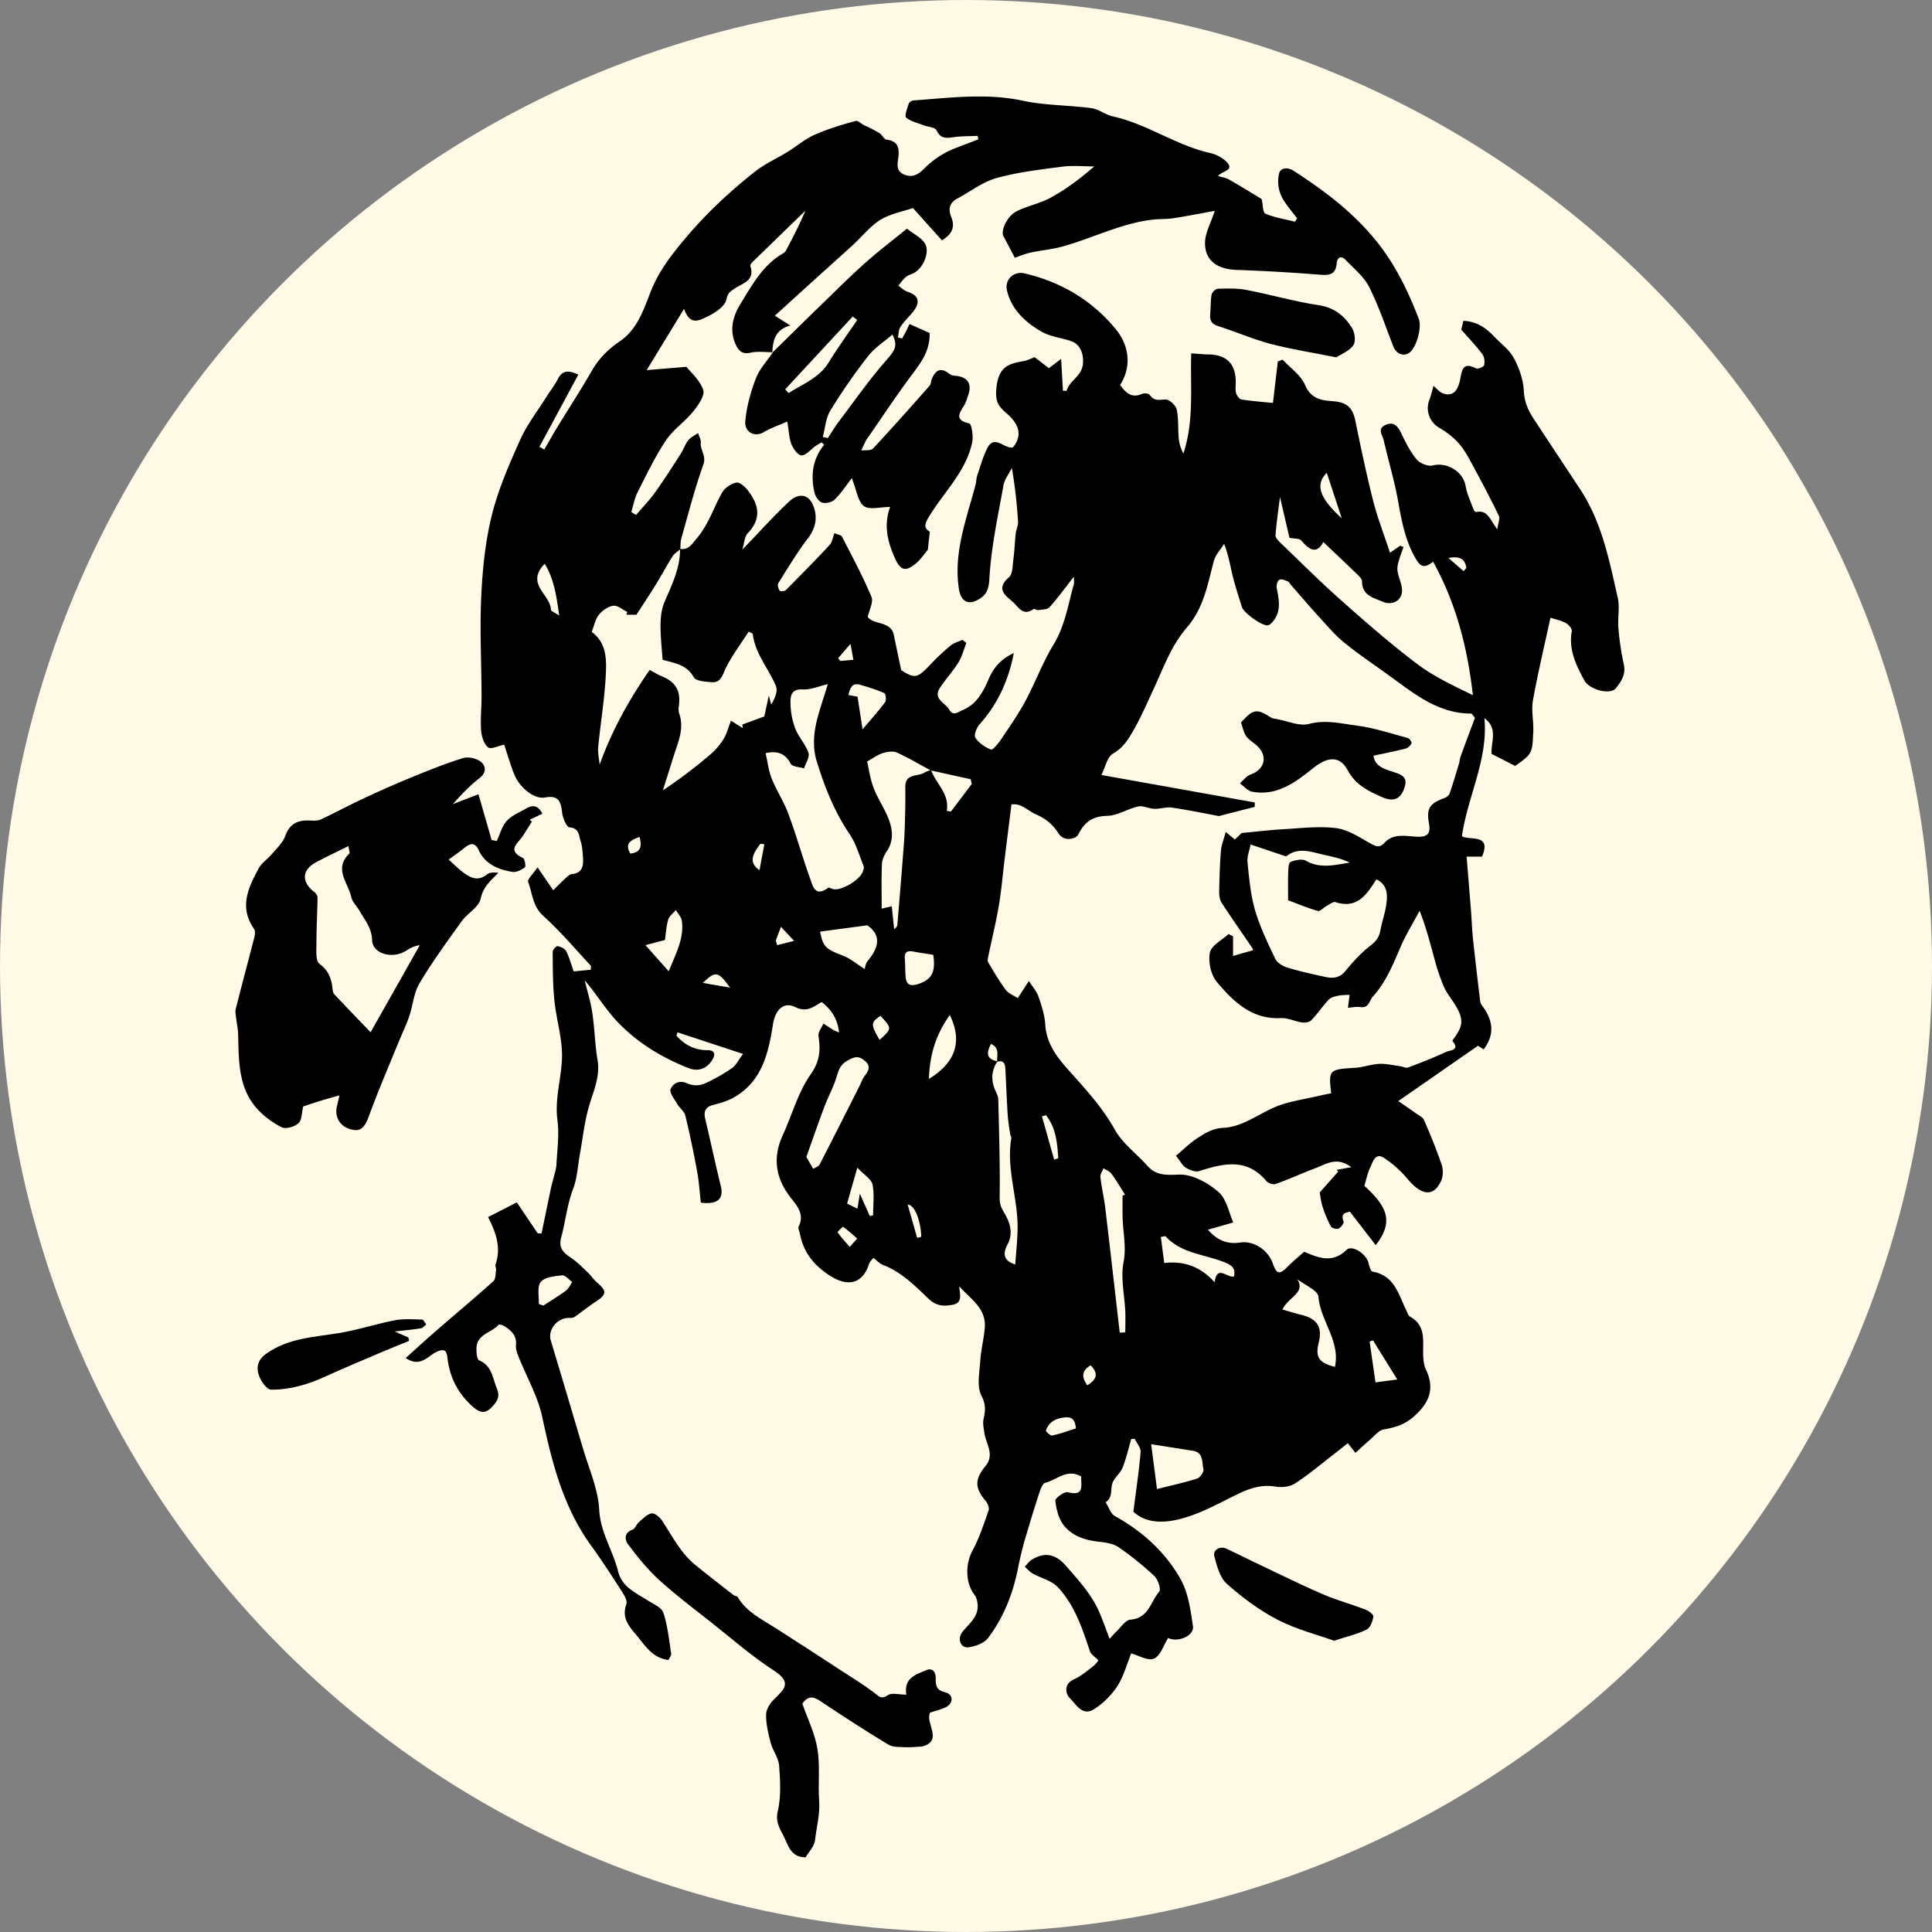 <svg xmlns="http://www.w3.org/2000/svg" viewBox="0 0 1920 1920"><rect x="0" y="0" width="1920" height="1920" fill="#808080" stroke="none"/><defs><style>.a{fill:#fffae6;}</style></defs><circle class="a" cx="960" cy="960" r="960"/><path d="M675.82,545.52c8.74,1.09,11.49-4.46,16.75-10.67,11.81-13.94,16.72-30.73,25.34-45.84,2.8-4.91,12.46-10.72,16.17-9.21,6.23,2.53,11.42,10,14.88,16.48,6.46,12.17,4,23.41-5.88,33.65-3.18,3.28-3.29,9.53-5.42,16.4,16.35-17,30.65-32.9,46.17-47.55,11-10.35,21.49-7.29,25.58,7.23,2.83,10,.61,19.66-6.41,28.84-10.85,14.19-20.08,29.65-29.58,44.82-1,1.65.1,5.34,1.37,7.37.51.83,4.93.61,6.12-.58,14.72-14.75,29.33-29.61,43.54-44.84,2.49-2.66,3-7.15,4.8-11.67,2.85,1.2,6.55,1.56,7.48,3.35,10.2,19.75,20.73,39.39,29.31,59.85,2.17,5.18-2.26,13.12-3.71,20.06,6.84,8.22,23.14,3.69,26.06,18.24,2.12,10.56,4.39,21.08,7.21,34.56,13.49,8.54,16,8.14,28.76-5.33a229,229,0,0,1,20.09-18.95c3.32-2.75,7.92-4,11.95-5.85l4,3c-2.58,6.53-4.31,13.59-7.94,19.46-5.42,8.77-12.58,16.46-18.28,25.08-7.45,11.24,5.22,14.86,9.11,21.74s8.44,2.57,13.29.56c14.32-5.93,20.66-18.63,26.17-31.37,5.06-11.69,12.7-19.75,24.76-25.34-5.23,27.25-16,50.64-34,70.79-3,3.32-5.86,10.81-4.19,13.35,3.45,5.21,9.58,9.48,15.51,11.74,1.83.69,7.23-6,9.94-10,8.46-12.6,17.2-25.11,24.38-38.44,9.8-18.21,16.93-38,27.68-55.54,11.48-18.76,14.54-39.68,20.26-60,.68-2.43.09-5.21.09-7.78-8.16,10.42-15.65,20.82-24.16,30.3-2.2,2.46-7.55,2.27-11.52,2.9-1.37.21-3.53-1.63-4.3-1.09-11.08,7.8-15.07-2.54-21.44-7.77-8.8-7.23-15.14-13.26-3-23.86,3.8-3.32,3.52-11.74,4.34-17.92,1.14-8.51,1.4-17.12,2.34-25.65.43-3.89,2.53-7.76,2.28-11.53a485.45,485.45,0,0,0-6.13-53.4c-2.88,5.75-7.3,11.23-8.38,17.3-5.51,30.89-12.31,61.81-14,93-.67,12.25-4,17.05-12.95,21.44-9.29,4.55-15.57-.69-17.21-11-5.82-36.79,7.6-70.25,16.54-104.53.71-2.71.55-5.68,1.43-8.31,3.06-9.09,5.65-18.45,9.81-27,7.35-15.17,17.18.45,25.76-1.35,10.54-12.75,5-24.33-6.47-34.08-8.4-7.16-11.32-12.17-9.8-25.85,2.23-20.13,11.82-23.33,26.76-25.83,3.9-.66,7.58-2.64,11.14-3.93l14.15,10.94,12.18-9.29c.67,11.82,1.22,21.7,1.78,31.57l3.57.36c3-10.65,15.54-14.61,16.39-27.65.63-9.59-2.85-19.24-12.73-22.26s-20.65-4.35-29.25-9.45c-15.63-9.25-29.06-21.58-33.57-40.45-2.58-10.79,6.68-19.58,17.32-17.08,36.09,8.48,66.58,26.3,90.35,54.91,14.46,17.39,16.06,38.41,4.73,56,5.44,7.3,11,13.66,21.8,8.85,2.08-.92,6.63-.42,7.61,1,4.24,6.35,9.24,4.95,15.58,4.57,3.68-.22,10.17,5.58,11.16,9.7,2.11,8.79,1.26,18.25,2,27.41a39.41,39.41,0,0,0,4.77,16.58c10.87-33,6.69-66.82,7.78-99.54,6.52.44,11.82,1,17.12,1.1,18,.21,27.14,9.36,27.11,27.46,0,3.63-.6,7.44.32,10.82.69,2.52,3.13,6.09,5.24,6.43,10.12,1.66,20.39,2.38,31.41,3.51,1.49-12.61,3.17-26.94,4.86-41.27l4.74-1.77c7.61,8.21,18,15.22,22.17,24.91,5.81,13.55,15.39,15.56,27.26,16.34,14.57.95,20.16,6.41,22.86,19.55,5.46,26.54,11,53.11,17.66,79.35,4.41,17.32,11,34.08,16.76,51.73l10.11-6.94,3.37,1.25c-1.5,4.26-3.25,8.47-4.43,12.82-1,3.52-2.12,7.36-1.59,10.82,1,6.59,4.42,13,4.52,19.49.14,10-9.69,15.24-18.8,11.39-9.73-4.12-21-6.32-21-20.62,0-2.25-2.73-4.79-4.68-6.68-11-10.67-22.19-21.18-33.74-32.15-6.62,12.35-13.86,8-21.87-1.5-1.9-2.25-7.07-1.74-11.81-2.72-3-13-6.22-26.84-9.39-40.55-1.59,12.81-3.44,25.39-4.44,38-.19,2.35,2.66,5.37,4.77,7.39,20.13,19.33,39.88,39.08,60.75,57.58,24.56,21.77,49.35,43.43,75.52,63.17,16.63,12.54,36,21.5,55.09,30.79-5.33-47.16-16.59-91.17-39.56-132.66-8.64,6.93-12.52,5.28-17.52-3.45-10.18-17.8-13.73-36.91-17.21-56.59-3.6-20.33-9.71-40.2-14.25-60.38-1.15-5.12-6.94-11.77,1.88-15.53,8.29-3.54,12.15,1.4,15.53,8.5,4.31,9,8.9,18.28,15.25,25.84,3.3,3.93,11.36,7.2,16.06,6,14.14-3.59,30.12,6,32.59,20.39,1.38,8.08,5.14,15.78,8,23.59.36,1,1.86,2.46,2.52,2.31,11.55-2.54,13.85,7.88,21,17.21.87-6.69,2.8-10.87,1.53-13.5-7.92-16.32-16.38-32.39-25-48.35-4.36-8-8.61-16.41-14.51-23.25-5.46-6.33-12.57-11.64-19.82-15.93a22.47,22.47,0,0,1-9.6-28c1.65-4.17,2.53-8.65,4-13.62,2.78,2.37,5.34,5.75,8.73,7.2,9,3.84,15.26-.75,17.69-13.27,1.78-9.17,2.38-18.13,15.69-11.29,1.86,1,7.75-1.4,8.17-3.1.82-3.38.29-8.24-1.74-10.95-6.16-8.2-13.29-15.66-21-24.51l2.16-8.69c13.09.59,22.43,7,30.64,15.71,6.6,7,15,13,19.37,21.16,5.3,9.86,9.46,21.44,10,32.46.5,10.75,4.06,19.2,9.46,27.48,15.5,23.8,31.33,47.39,46.9,71.15,21.34,32.58,28.58,70.16,37,107.18,2.17,9.64-.2,20.22.68,30.27a260.91,260.91,0,0,0,5.31,35.76c2.3,10.08-2.39,17.11-7.85,24s-26.12,1.6-31.23-7.7c-8.35-15.21-15.88-30.62-12.57-49.06.42-2.35-3.19-6.6-6-8.11-4.64-2.53-10.1-3.57-15.19-5.23-5.86,27.09-12.41,54.43-17.39,82-1.81,10,.74,20.7.3,31-.92,22.23-1.19,22.22-17.93,34.34l-23.47-12c-1-11.65,7-25.29-7.17-35.45,3.85,41-16.45,76.84-22.35,117.29,8,4.41,29.78-2.83,20,20.22h-15.32c1.51,18.64,3,36.6,4.41,54.58.68,8.72.89,17.49,1.82,26.18,2.23,21,4.73,41.94,7.23,62.9a9.52,9.52,0,0,0,1.89,4.39c10.43,13.78,13.32,27.93,1.61,43.49l-5.69-3.58-79.18,55c7.56,5.21,12.48,8.5,17.29,12,2.91,2.09,7,3.85,8.23,6.75,6.37,14.62,12.48,29.39,17.58,44.48,1.64,4.85,1.56,11.59-.57,16.16-7.42,16-19.16,14.68-33-1.65a111.1,111.1,0,0,0-23.57-21.18c-9-5.86-11.19,4-13.83,9.36-2.74,5.61-3.9,12-5.84,18.34,24.61,22.12,28.3,36.86,11.3,58.95l-25.78-33.46c-2.59,1.37-9.75.7-6.17,9.92.62,1.61-2.62,6-5,7.09-1.91.88-6.69-.46-7.64-2.2a115.67,115.67,0,0,1-8.25-19.65c-1.66-5.11-2.17-10.58-2.85-14.11l18.47-20.8-1.7-1.63,14.65-2.67c-14.41-10.81-24.66-3.2-34.94.7-13.49,5.11-26.65,11.11-40.22,16-2.5.89-7.46-.86-9.31-3-19.48-23.18-42.67-17.48-66.68-9.85-3.76,1.2-9.45-1-13.22-3.3-3.48-2.14-5.58-6.53-9.85-11.88,6.84-5.75,13.44-12.44,21.13-17.45s15.2-9.81,26-10.33c18.86-.92,34.34-13.49,51.43-20.7,13.46-5.68,28.54-7.54,42.92-11,4.23-1,8.53-1.8,12.75-2.68-2.77-23.36-2.22-23.67,23.63-25.27,8.09-.49,16-3.53,24.12-3.93,6.85-.33,13.81,1.41,20.71,2.33,2.67.36,5.73,2.11,7.89,1.3,12.84-4.81,25.64-9.83,38.07-15.6,3.51-1.63,14-1.44,6.13-10.62-.27-.32.84-2,1.52-2.94,9.19-12.29,9.58-19.07,1.5-32.48-3.73-6.18-8.53-11.85-11.44-18.37a191,191,0,0,1-9.11-26.51c-4.44-15.92-8.34-32-15.17-49.18-6.47,12.15-13.82,23.92-19.21,36.53-7.38,17.27-14.39,34.5-27.24,48.69-3.68,4.05-3.76,11.66-12.29,10.42-4-.59-8.3.41-12.46.69.55-4.33,1.11-8.66,1.65-12.89-3.3.23-7.36.1-11.24.89-3.3.68-7.28,1.58-9.41,3.84-6.14,6.51-11.18,14.07-17.37,20.51-1.91,2-6.31,2.68-9.33,2.25-7-1-14-4.7-20.85-4.34-29,1.52-47.29-16.4-63.61-35.77-6-7.06-8.83-20-7.09-29.18,1.36-7.12,12-12.46,18.59-18.59l4.48,2.27v19.49l19.5-5.58c0,.6.55-.84.06-1.55-10.28-15.24-20.88-30.28-30.91-45.69-1.94-3-2.51-7.3-2.44-11,.24-13.62.66-27.26,1.76-40.83.46-5.69,2.8-11.22,4.76-18.6l9,7.59c3-2.86,5.86-5.58,6.86-6.52,15.4-1.42,28.77-3.05,42.19-3.79,17.29-1,34.88-3.22,51.84-1,11.67,1.51,22.84,9,33.56,15,5.64,3.17,9.23,5,14.4-.55,9.25-9.95,21.74-6.24,33-5.95,10.28.27,12.82-3.74,11.13-13.12-2.7-15,.51-19.8,15.07-25.21,2.1-.78,4.7-2.59,5.37-4.51,3.45-9.85,6.37-19.88,9.39-29.88.69-2.29.75-4.78,1.57-7,4.87-13.35,9.88-26.64,14.27-38.42-2.63-3.14-3.13-4.26-3.63-4.26-33.5.05-57.48-20.29-82.5-38.4-14.62-10.58-29.66-20.62-43.65-32-9-7.31-16.64-16.35-24.53-25-9.68-10.58-19-21.5-28.42-32.29-1.07-1.21-1.81-3.1-3.12-3.61-2.74-1.08-6.39-2.74-8.48-1.73-1.81.88-3.16,5.33-2.71,7.84,2.11,11.56,4.95,23-3.47,33.38-1.39,1.71-3.32,3.85-5.24,4.12-5.87.81-24.11-12.37-25.93-18.33-3.16-10.33-6.58-20.61-9.16-31.1-2.41-9.82-3.87-19.88-8.42-31.5-3.5,5.63-8.61,10.84-10.24,17-6.06,22.9-10,46.37-26.16,65.33a130.56,130.56,0,0,0-16.3,24.22c-6.72,12.86-12.1,26.42-18.25,39.59-5.89,12.63-11.42,25.49-18.26,37.6-5.33,9.44-10.64,18.72-21.31,24.76-5.68,3.22-7.46,13.33-11.43,21.17l152.42,27.29-.09,4.41L1211.35,811c-11.83-2.19-29.11-5.79-46.54-8.4-5.72-.86-11.85,1.39-17.75,1.2-5.36-.18-11-3.42-15.94-2.34-10.45,2.29-20.41,9.05-30.69,9.32-14.77.38-22.62,6-29,18.83-1.86,3.71-13.78,7.67-19.6-1.52-5.6-8.88-12.67-14.58-22.77-19-6.1-2.7-11.67-8.36-19.13-9.69a27.7,27.7,0,0,0-4.74,0c-2.3,18.36-4.57,36.32-6.78,54.28-1.92,15.5-3.19,31.1-5.8,46.47-2.87,16.86-7,33.51-10.47,50.27-.39,1.91-1,4.42-.13,5.84,5.55,9.33,11,18.79,17.5,27.46,2.73,3.66,7.88,5.51,11.92,8.18l7.86-12.1c.63-1,1.27-1.91,3.24-4.86,3.68,5.83,7.76,10.33,9.56,15.61,3.08,9,6.12,18.45,6.7,27.85,1.15,18.66,11.64,32.23,23,44.94,16.76,18.72,33.6,36.87,46.08,59.26,7.64,13.69,21.55,23.8,32.28,35.85,9,10.12,18.91,9.27,31.89,8.86s28.32,8.1,38.77,17.16c8.22,7.11,10.56,21,14.83,30.39l-25.18,7.21c9.89,11.35,20,14.53,32.13,12.74,13.28-2,27.31,7.34,32,20.07,4.29,11.76,6.74,12.24,15.2,3.74,5.08-5.1,10.71-9.66,16.31-14.65,14.33,6.19,28.07,11.75,42-1.8,5.5-5.37,19.63,3.8,21.87,12.82.79,3.16,2.16,8.43,4,8.74,21.94,3.77,25.87,22.78,33.65,38.57,1.06,2.14,1.81,5.13,3.59,6.11,16.6,9.1,12.49,24.85,13.16,39.18.21,4.45.72,9.25,2.59,13.18,8.9,18.74,4.26,32.74-12,47.06-9.2,8.11-18.69,10.77-29.9,12.76-5.07.91-9.36,6.66-13.81,10.44-4.71,4-9.2,8.26-14.24,12.82l-7.53-9.63c-4,3.13-7.66,6.09-11.41,9-13.53,10.43-26.62,21.55-40.87,30.9-5.16,3.39-13.41,4.36-19.7,3.27-16.82-2.92-30.35,3.79-44.58,10.94-16.71,8.39-33.76,17.38-51.71,21.63-15.18,3.58-32.53,4-44.87-7.7,2.57-20.2,5.51-39.66,7.19-59.22.36-4.2-3.82-8.79-5.9-13.2l-3.4.2c-2.81,9.59-5,19.43-8.68,28.66-2.21,5.52-8.05,9.64-10,15.18-2.24,6.31.59,14.37-6.78,19,3,4.7,4.92,11.4,9.22,13.78,27.33,15.11,49.93,35.68,65.1,62.4,7.81,13.75,10.13,31.14,12.47,47.24,1.34,9.17-15,16.41-24.68,11.48-4.52,7.14-7.61,17.83-14.06,20.53-6.08,2.55-15.68-3.33-22.62-5.2-4.42,10.83-7.47,22.84-13.88,32.65a77.17,77.17,0,0,1-23.67,23.17c-11.09,6.75-17.68-5.61-23.67-11.57-4-4-6.13-13.85,4.49-18.56,7-3.12,13.13-8.47,19.33-13.24a24.19,24.19,0,0,0,4.74-5.52c-3.89-4-7.39-6-8.34-8.88-7.66-22.92-15.18-46.15-32.14-64-6.17-6.47-16.58-8.82-24.83-13.45-2.95-1.65-5.24-4.46-7.83-6.75,2.34-2.38,4.31-5.35,7.06-7,13.12-8.06,23.91-5.31,33.76,6,12.55,14.44,25.58,28.4,33.27,46.23,3.56,8.24,6.49,16.75,10.23,26.51,1.73-1.89,4-4.69,6.59-7.14,4.6-4.31,9.17-11.65,14.15-12,18-1.24,20-17.85,28.55-27.77,2-2.29-1.16-12.06-4.73-15.43a304.82,304.82,0,0,0-35.52-28.67c-5.11-3.54-12.37-4.74-18.82-5.42-14.1-1.48-27.38-5.51-36-16.75-5-6.49-7.24-15.83-8.16-24.17-.28-2.49,8.94-9.26,12.39-8.4,17.33,4.35,12.77-7.21,13.35-15.54-14.08-8.38-24.24,3.43-35.82,6.2-2.62.63-4.63,6.23-5.82,9.89q-7.56,23.18-14.35,46.58c-2.65,9.2-4.89,18.54-6.74,27.93-5,25.4-14.22,49.16-29.81,69.75-3.92,5.17-12.55,8.41-19.42,9.28-8.06,1-11.45-8.37-6.16-15.18,6.28-8.09,15.66-14.48,15.18-26.27-.14-3.61-1-7.88-3.09-10.61-9.26-12-9.21-30.73-2-44.09,6.8-12.58,11.29-26.46,16-40,.88-2.5-1-6.93-3-9.32-10.86-13-11-21.33,0-34.81,9.21-11.26.33-21.85-1.21-32.73-.65-4.55-1.78-9.42-.83-13.74,1.78-8.18,2.49-14.29-2.09-23.23-4.79-9.35-1.94-23-1.19-34.67.71-11.08,3.67-22,4.5-33.1,1.46-19.44-14.44-28.46-25.38-41,.47,7.68,3.78,16.56-6.61,18.4-8.2,1.45-15.74,1.79-24-6.1-13.45-12.87-27.1-26.65-45.38-33.6-3.15-1.2-5.64-4.12-9.31-6.9-1.35,1.78-3.59,3.6-4.32,5.9-6.29,19.76-20.77,23.2-38.41,12.06-16.45-10.39-26.82-23.48-30.4-42.3-.43-2.29-2-5.1-1.18-6.75,6.18-12.55-1.74-20.75-8.41-29.47-14.49-18.92-17.6-39.09-7.45-61.2,9.29-20.21,15.16-42.66,27.71-60.47,9.35-13.26,10-24.3,7.87-38.28-.59-3.79,3.13-8.25,4.88-12.41,3.38,2.19,6.73,4.4,10.15,6.53a56.56,56.56,0,0,0,5.42,2.34c-1.53-13.78-7.7-22.66-17.25-30.23-8.32,4.72-14.78,10.71-26.36,5-11.85-5.84-19.92,3.42-22.06,17.13-4.58,29.27-11.22,58.15-40.79,73.71-5.8,3-12.39,4.79-18.8,6.46-7.54,2-9.46,6.38-7.78,13.54,5.25,22.37,10.09,44.84,15.55,67.17,3.11,12.76-3.61,18.54-19.88,16.33-1.17-10.26-1.77-20.64-3.64-30.78-3.44-18.65-7.27-37.24-11.76-55.66-1.06-4.32-5.77-7.62-8.17-11.76-2.75-4.74-7.93-11.23-6.49-14.56,2.53-5.85,8.72-9.49,17.07-5.53a21.84,21.84,0,0,0,16.06.29,167,167,0,0,0,28-15.77c3.85-2.61,6.08-7.62,10.89-14l-65.14-21.47-1.11,3.32c8.23,9.15,18,14.46,31,14.43,7.7,0,8.06,4.76,4.1,10.53-5.77,8.39-14,10.8-22.8,7.35-27-10.56-51.6-25.55-71.46-46.7-11.49-12.23-20.3-27-31.93-40.5,2.59,10.78,5.93,21.44,7.56,32.37,2.31,15.41,2.53,31.16,5.14,46.51,2.91,17.1-4.34,31.58-8.74,47.12-4.33,15.31-6,31.38-8.84,47.11-2.1,11.52-2.44,23.06-6.83,34.53-5.8,15.21-7.4,32-11.71,47.81-2.64,9.72,1.5,14.7,9,19.62,6.23,4.1,11.57,9.61,17.06,14.76,3.46,3.25,6.12,7.39,9.71,10.46,9.74,8.34,9.45,11.9-1.23,18.83-7.4,4.81-14.21,10.52-21.53,15.44-1.65,1.11-4.35.74-6.58.89-11.28.75-19.79,12.27-16.77,22.28q16.08,53.43,31.87,106.94c6,20.31,15.15,40.55,16.25,61.17,1.22,22.92,13.7,40.8,18.85,61.6,3.8,15.3,17.34,21,29.08,28.52,5.74,3.66,14.06,7.07,15.83,12.39,4.32,13,5.65,27,7.77,40.6.3,1.92-1.69,4.2-2.64,6.38-16.11-1.93-23.26-14.43-32-24.82-7.33-8.76-14.75-16.93-9.88-30.62,1.53-4.31-3.93-11.74-7.3-17-9-14.09-18.21-28.06-28-41.61-27.6-38.21-38.64-82.29-48.31-127.47-4.44-20.72-15.65-40-23.58-60-1.41-3.55-2.87-7.59-2.51-11.22,1-9.73-4.84-14.77-11.82-19.19-1.55-1-4.89-1.87-5.51-1.16-7,8-21.51,9.23-21.92,23.11-.12,4.17.34,11.17,2.58,12.14,12.75,5.51,13.23,17.08,17.57,27.72,3.29,8.05.85,12-3,16.74-8.44,10.18-14.23,8.24-23.71-1-13.62-13.34-20.55-28.76-22.44-47.16a16.21,16.21,0,0,0-1.38-4.61c-.27-.65-1.15-1-1.76-1.55-13-1.75-19.88,19.94-38.17,7.61,10.41-9.34,19.9-18.11,29.66-26.57,19.11-16.58,38.53-32.82,57.38-49.7,2.34-2.1,2.17-7.22,2.74-11,.29-1.88-1.08-4.15-.5-5.83,5.64-16.41.63-31.19-7.43-46.93l28.53-14.67,20.74,30.75,3.84.2c3.14-15.13,6.25-30.26,9.43-45.38.65-3.07,1.61-6.08,2.33-9.14,1.1-4.66,2.81-9.31,3.06-14,.77-14.71,2.9-29.71,1-44.12-2.91-21.78,4.26-42.3,4.54-63.3.25-18.53-5.71-37.06-7.6-55.73-1.62-16-1.54-32.22-1.68-48.35,0-1.95,3.59-5.78,4.9-5.53,3.12.6,7.17,2.44,8.51,5,3.08,5.87,4.76,12.48,7.47,20.09l17-1.65c0-1.86.5-3.48-.07-4.09-15.53-16.64-30.25-34.19-47.1-49.37-10.66-9.6-10.79-22.34-15.09-33.76-1-2.71,5-8,9.33-14.58l15.59,22.8c4.08-4,7.92-8,12-11.71,1.93-1.76,4.2-4.14,6.49-4.36,10.75-1,11.61-8.34,11.09-16.45-.36-5.62-.69-11.46-2.46-16.71s-1.23-12.52-10.87-13.27c-3-.22-6.85-9.43-7.43-14.83-1.18-11-3.59-17.37-17-14.85-10.75,2-25.46-9.95-30.7-23.32-3.9-9.94-6.87-20.24-9.85-29.18-5.6,1.12-13.26,4.91-16,2.68-4.2-3.44-6.5-10.9-6.94-16.85-.83-11.25.49-22.65.45-34-.12-33.23-1.87-66.53-.3-99.67,1.28-26.94,4.06-54.29,10.55-80.37,6.39-25.71,17.25-50.52,28.16-74.82,6.8-15.16,17.3-28.67,26.22-42.87,3.65-5.82,8.07-11.23,11.13-17.34,4.57-9.1,11-8.93,20.42-4.51L536.09,444l4.77,2.74c4.1-7,8.08-14.15,12.32-21.11,11.65-19.08,23.84-37.84,35-57.23,7-12.22,16.34-21.43,27.86-29.27,17-11.54,23.45-30.85,30.27-48.45,8.37-21.59,21.78-38.55,36.4-55.74,20.32-23.89,43.05-45,67.46-64.3,9.92-7.85,21.84-13.12,32.69-19.83,8.89-5.48,17-12.58,26.41-16.75,13.21-5.85,27.2-10.14,41.18-13.87,2.61-.69,6.76,4.36,10.93,5.36,4.32,2.29,8.82,4.3,12.9,7,2.52,1.65,4.21,5.89,6.62,6.19,12.51,1.58,13,9.31,11.68,19.26-.84,6.07-1.93,12.59,6.69,15.74,8.85,3.24,14.36-1.4,19.57-6.55a88.61,88.61,0,0,1,31.6-20.36c7.29-2.73,14.54-5.54,21.81-8.31-.21-1.16-.43-2.33-.65-3.49-8,.38-16.18.14-24.1,1.33-7.39,1.1-12.91,1.55-16.82-6.92-1.35-2.94-8.29-3.24-12.61-4.9-6-2.33-12.93-3.76-17.59-7.75-1.81-1.56,1.15-9.15,2.6-13.78.46-1.45,3-3.07,4.71-3.19,36.25-2.62,72.27-7.51,108.8.28,22.21,4.75,45.47,4.36,68.11,7.39,7.3,1,13.89,6.59,21.22,8.19,33.9,7.42,62.53,28.66,96.34,36.3a35,35,0,0,1,15.64,7.85c10.33,9.6-3,9.6-7.45,15.09,3.94,1.21,7.72,1.68,10.78,3.42,10.81,6.13,21.37,12.68,32,19.09a1.71,1.71,0,0,1,.74.9c1.13,4.84.87,12.84,3.56,14,9.25,3.95,19.53,5.52,29.42,8l2.08-3.32c-5.48-7.59-12.27-14.6-16-23a35.49,35.49,0,0,1-1.87-21.76c1.33-5.13,7.94-6.65,14.19-2.63,29.78,19.18,57.65,40,80.67,67.79,19.93,24,32.94,50.93,43.93,79.42,3.24,8.38-2.1,28.19-9.17,33.57-5.73,4.36-13.22,1.35-16.16-6.19-7.73-19.81-14.43-40.16-24-59.07-5.15-10.23-15.06-18.15-23.22-26.74-4.58-4.83-8.45-2.64-9,3.21-1.06,12.16-8.16,12.07-17.85,11.29-27.33-2.18-54.72-3.69-82.12-4.7-19.37-.71-31.56-10-30.86-27.89.37-9.32,5.62-18.44,9.69-30.77-14.51,2.62-27.87,5.31-41.32,7.35-7,1.06-14.18.6-21.21,1.47-31.17,3.85-59.14,18.45-89,26.68-10.3,2.84-21.12,3.7-31.58,6-6,1.33-11.7,3.8-15.65,5.12-4.67-8.87-7.79-15.14-11.22-21.24-3.14-5.61,3.76-20.54,13.33-25.12,11.06-5.29,23.53-7.81,34.19-13.71,14.85-8.22,28.59-18.46,42.67-30.7-10.55,0-21.24-1.12-31.6.23-22,2.88-44.19,5.4-65.42,11.29-13.76,3.82-25.91,13.39-38.84,20.27-7.73,4.11-9.54,10.21-6.43,18,3.5,8.8,2.88,16.42-9.08,23.67l-28.81-32.1c-9.89,3.4-22.26,5.58-32.25,11.66C864.86,224.66,857,234.82,848,243.1c-11.75,10.78-23.68,21.38-35.51,32.08-13.88,12.58-27.73,25.19-42.48,38.59l15.46,9.69c-15.51,4.09-17.27,15.28-18,27l.41-.41c-7.32,0-14.91-1.11-21.9.43-7.59,1.68-11.31-.95-14.34-7.06-7.31-14.74-3.38-29.1,4.28-41.49,11.38-18.43,21.87-38.12,41.65-49.74a9.27,9.27,0,0,0,3.53-3.23c6.75-12.72,13.34-25.51,19.27-39.55q-25.83,25-51.61,50.06c-1.37,1.34-3.47,3.64-3.09,4.79C750.56,279,738,281.39,730,286.84c-4,2.78-6.75,4.07-8.08,10.69-1.38,6.82-11.23,13.47-18.85,17-7,3.27-17.29,10.22-23.23-7.69l-37.21,61,39.57-3.31c4.32,5.57,13.48,13.33,16.66,23.05,1.81,5.55-5,15.24-10,21.38-8.31,10.24-19.94,18-27.16,28.84-10.78,16.18-19.25,34-28.07,51.38-3.07,6.06-4.23,13.09-6.26,19.68l4.75,2.9c6.38-7.49,13.29-14.59,19-22.56,8.9-12.4,17.08-25.33,25.35-38.18,2.78-4.33,4.36-9.51,7.51-13.49,2.41-3,6.43-4.82,9.74-7.16,1,3.16,3,6.43,2.71,9.45-.79,7.48,5.76,13,2.55,21.91-8.62,24-14.9,48.79-21.89,73.34-1,3.4-.69,7.16-1,10.77-2.58,2.27-5.85,4.11-7.62,6.9-5.75,9-10.78,18.57-16.42,27.71-6.26,10.16-12.88,20.1-19.56,30.47H622.42c.32-.92.65-1.84,1-2.76-4.66-2.25-9.6-6.71-13.91-6.17-5.14.65-10.86,4.67-14.28,8.89-3.57,4.4-4.71,10.78-7.22,17.08,15.93,11.6,14.83,29.86,13.76,47.17-1.39,22.43-5.09,44.71-7.26,67.11-.56,5.78.87,11.74,1.38,17.62,12.46-34.51,29.7-65.19,49.76-94.09,4.62,2.45,8,4.61,11.62,6.1,14.36,5.86,19.45,14.59,17.35,30a15.49,15.49,0,0,0,.3,7c5.4,15.13-1.08,28.65-5.42,42.47q-5.34,17.07-10.75,34.11a485.9,485.9,0,0,0,47.19-35.68,65.76,65.76,0,0,0,13.15-15.36c3.24-5.25,4.76-11.56,7.36-18.22l11.72,7.44c-.14-1.21-.29-2.42-.44-3.63l21.86-8c1-4.84,2.42-11.36,4.43-20.75l2.44,9c3.59-6.28,6.74-13.41,4.67-18.38-7.25-17.44-20.69-32.14-23.06-51.87,0-.46-1.27-.77-4-2.34-7.74,12.07-16.67,23.76-23,36.72-3.32,6.83-4.57,14.21-13.63,13.56-6.28-.45-15.83-1-18-4.91-7.12-12.68-19.15-14-31-17.36-.74-11.61-2.11-23.18-2-34.73.07-7.51.91-15.59,3.82-22.38C667.57,581.4,676,564.77,675.82,545.52Zm315.47,509.17c-5.76,8.7-6.63,17.87-2.79,27.55,1.32,3.3,3.48,6.65,3.56,10,.82,32.7,1.83,65.42,1.4,98.12-.09,6.62,1.78,10.25,4.83,15.45,5.46,9.31,8.87,19.82,3,30.9-4.54,8.56-4.69,16.07,7.66,19.87.83-12,2.08-23.4,2.32-34.78.66-30.31-11.42-59.77-6.27-90.44.24-1.44-1-3.07-1.18-4.65-.88-6.3-2-12.59-2.39-18.93-.94-14.82-1.51-29.66-2.25-44.5-.26-5.2-.92-10.07-8.25-8.15-.23-6.42,2.71-14-6.14-17.67C979.41,1047.89,981.42,1052.82,991.29,1054.69ZM925.23,765.11c4.8,13.77,18.59,23.52,15.65,40.74l4.17.63,20.65-27.33-1-4.76-39.79-8.77c-11.19-6-22.13-12.61-33.7-17.78-3.87-1.72-9.63-.74-14,.63-5,1.56-9.39,4.93-15.44,8.28,1.56,6.7,2.84,16.78,6.33,26,4.06,10.74,10.87,20.44,15,31.16,4,10.42,5.28,21.38-1.65,31.81-2.5,3.76-4.79,8.44-5,12.79-.61,14.49-.23,29-.23,44.49l10-2.35c.84,8,1.6,15.39,2.37,22.75,2.61-1.78,3.11-3.28,3.24-4.81,2.2-26.73,4.49-53.44,6.47-80.18.79-10.67,1-21.38,1.26-32.07.2-8.15.19-16.3.12-24.46-.12-13.38,12.25-9.89,18.93-14C920.58,766.62,923,766,925.23,765.11Zm317.6,74.14c-1.17,6.19-3.67,12.09-3.08,17.66,1.67,15.92,3,32.17,7.44,47.42,4.87,16.71,12.59,32.67,20.13,48.46,1.9,4,7.41,7.37,12,8.77,12.22,3.75,24.78,6.44,37.28,9.22,7.66,1.7,14.5,1.47,20.4-5.76,7.38-9,15.41-17.88,24.59-25,5.65-4.37,9-8.45,10.22-15.34,1.59-9,4.85-17.63,6-26.61,1.24-9.45.84-19.09-10-24.17-9.81,15.57-19.31,29.58-40.64,22.62-2.32-.75-6,2.34-8.92,3.89s-6.4,5.5-8.62,4.87c-10-2.84-19.7-6.94-29.53-10.59,0-8.86-.2-18,.1-27.08.12-3.83.26-10.12,2.23-10.95,4.61-1.94,11.54-3.41,15.36-1.25,14.35,8.13,28.79,4.21,43.62,1.8-9.22-4.4-18.89-6.09-28.41-8.37-11.75-2.8-23.4-6.75-34.46,2-.4.32-1.49-.09-2.2-.33C1265.43,846.85,1254.51,843.17,1242.83,839.25Zm-482-90.81c2,8.43,2.88,17.2,6,25.07,4.84,12.11,12.2,23.25,16.72,35.45,7.78,21,13.84,42.59,21.35,63.67,2.75,7.69,5,19.36,18.06,9.67.87-.65,3.32.91,5.07,1.31,8.46,1.9,27.52-9.72,29.69-18.13.4-1.54,1.1-3.42.58-4.7-4.38-10.67-7.51-22.26-13.85-31.65-15.35-22.71-25.28-47.72-33.07-73.52-3-9.87-3-21.47-1.23-31.74,2.51-14.49,8-28.48,12.53-44-8.64,2-16.8,5.7-24.73,5.26-12-.66-12.59,7-12.36,14.36A74.3,74.3,0,0,0,790.31,724c3.32,8.49,10.22,15.65,13.12,24.22,1.41,4.16-2.74,10.21-4.37,15.4-4.58-1.46-11.66-1.6-13.27-4.63C780.31,748.59,772.62,746,760.87,748.44Zm40.48,401.28c2.42,4.22,4.64,8.07,6.86,11.93,2.17-1.43,5.31-2.37,6.36-4.39,13.5-26.15,26.71-52.45,40-78.72,1.6-3.16,2.72-6.68,4.86-9.42,4.21-5.41,6.25-10.07-.42-15.28-5.82-4.55-9.25-4-16.43,0-8.61,4.78-9.31,10.92-11.72,18.18-3.18,9.62-8.1,18.65-11.68,28.16C813.11,1116.2,807.53,1132.45,801.35,1149.72Zm314.24,38.52,2.52-1c-4.48-7-8.7-14.2-13.6-20.89-1.77-2.41-5.21-3.61-7.89-5.36-1.08,3-3.36,6.06-3,8.87,1.15,10.22,3.57,20.29,4.8,30.51,4.94,41.31,9.62,82.66,14.4,124l5.52-.28c0-6.92.26-13.85,0-20.76-.73-16.33-4.77-33.24-1.75-48.81,3-15.36-.52-29.34-.88-43.92C1115.44,1203.18,1115.59,1195.71,1115.59,1188.24Zm34.21,291.58c15-3.78,27.72-6.51,40.08-10.51,2.9-.93,6.75-6.73,6.12-9.28-1.67-6.71.35-16.46-10.29-18.21-12.94-2.13-25.91-4.09-41.67-6.57C1145.85,1449.22,1147.68,1463.41,1149.8,1479.82ZM859.34,963c.34-1,.7-5.33,3-8.07,10.91-13.08,14-25.36-.46-35.37L815,925.83c2.91,15.2,5.77,17.43,22.45,23.78C845,952.47,851.44,958.06,859.34,963Zm429.78,308.15c8.93,13.78-9.23,17.94-14.59,30.24,6.73,1.92,12.67,3.82,18.71,5.28,15.71,3.79,21.1,12.22,17.32,27.45-3.62,14.59.06,20.19,16.08,24.25,5.58-25.63-14.33-45.42-16.4-69.65C1309.69,1282.32,1296.5,1277,1289.12,1271.16Zm-132.12-16c20.47-2.24,36.28,3.92,50.09,19.14,2.36-18,12.57-3.85,19.25-5.79,1.53-7.57-1.5-10.68-8.23-13.55-20-8.5-43.64-8.74-59.7-26.21-.46-.5-2.24.21-4.78.52C1154.76,1237.89,1155.86,1246.37,1157,1255.14ZM664.56,965.26c7.43-18.19,15.36-32.86,13.08-50.08-.5-3.79-3.89-7.21-5.95-10.8-2.64,3.17-6.61,6-7.65,9.59-2,7-2.39,14.56-3.2,20.17l-19.4,5.13Zm279.37,43.46c-14,19.58-20,39.53-20.78,63.49C949.83,1055.85,956.61,1034.9,943.93,1008.72ZM857.2,724.82c8.6-10.19,15.95-18.3,22.43-27.05,1.4-1.9.62-8.29-.81-8.93-7.64-3.42-15.73-5.87-23.79-8.28-8.23-2.46-10.1,3.11-11.92,10.16l9.1,1.6C853.83,702.84,855.35,712.74,857.2,724.82Zm70.25,224.07c-7.05-1.14-13.34-2-19.56-3.22s-9.25.41-8.68,7.24c.48,5.84.29,11.74.75,17.59.62,7.9,4.4,10,12.24,7.5C925.81,973.62,930.13,966.23,927.45,948.89ZM535.4,1295.82l4.52,1.71c7.56-4.94,15.33-9.59,22.59-15,2.68-2,4.16-5.61,6.18-8.49-3.37-2.35-7-6.93-10.07-6.61-7.45.77-17.22,1.72-21.23,6.57C533.56,1278.69,535.82,1288.36,535.4,1295.82ZM852,1160.34c-3.82,13.46-6.9,24.28-10.16,35.76l10.28,5.07c.86-5.44,1.52-9.6,2.36-14.93l9.91,22.16,3.28-.52c0-10.26,1.43-20.82-.57-30.67C866,1171.93,859,1167.86,852,1160.34Zm515,213.46,21.61-2.88c-8.24-13.28-16.17-26.06-24.09-38.84l-3.42,1.08C1363.05,1346.81,1365,1360.46,1367,1373.8ZM541.3,560.27c-19.5,20.11,5.8,30.55,6.21,45.65,0,1.4,3.68,2.71,8.24,5.83C552.93,592,550.66,575.57,541.3,560.27Zm777.24-90.38c-11.89,11.92-7.19,25,14.9,45.23C1328.16,499.09,1323.65,485.38,1318.54,469.89Zm-249.31,949.65c-.79-8.55-3.73-11.87-11.79-10.87-8.73,1.09-15.09,4.66-18,12.91-.33.94,4.47,5.41,6.2,5C1053.37,1425,1060.82,1422.19,1069.23,1419.54ZM1047.6,1152.4l4.08-1.35c-1-15.23-2.26-30.4-12.25-42.8l-3.94,1.16Zm-173.48-119c12.48-11.26,12.48-11.42.89-23.83C865.3,1015.86,865.17,1018.11,874.12,1033.43Zm-29.64,205.76,7.4-8.3c-4.58-4-9.06-8.12-14-11.66-.38-.27-5.76,5.06-5.49,5.44C835.64,1229.27,839.49,1233.42,844.48,1239.19Zm67-8.93,4.07-1.12c-.53-16.14-6.49-31.74-13.52-32ZM759.6,839.05l-3.79-.59c-9.75,12.17-10.67,19.78-1,26.27C756.49,855.55,758,847.3,759.6,839.05Zm-34,142.47c-12.15-16.53-14.37-16.8-27.17-4.74ZM771,934.69c.43,1.53.85,3.07,1.28,4.61L789.17,935l-13.06-13.94C774.11,926.36,772.53,930.52,771,934.69Zm312.89,422.16c-9.26,5.42-9.08,11.79-3.3,19.84C1089.63,1371.1,1092.21,1365.19,1083.84,1356.85ZM626.38,848.28c10.85-1.27,11.61-7.42,9.18-16.55C627.15,834.91,620.46,837.8,626.38,848.28ZM832.89,654.16l2.22,2.68,13-1.14c-.91-5-1.63-8.89-2.9-15.84Zm621.68-86.54,2.67-3.24c-1.18-8-5.42-12.16-17.83-9.89Z"/><path d="M337.33,1088.57c-7.49,2.13-13.18,3.66-18.8,5.39-6,1.85-12,3.9-17.23,5.61-1.5,6.15-1.17,13.44-4.61,16.59-3.85,3.53-12.58,6.19-16.63,4.15a83.39,83.39,0,0,1-25.19-19.16c-18.46-21.2-17.48-47.85-18.24-73.82-.15-5-1.34-10.06-1.89-15.11-.35-3.13-1.22-6.51-.48-9.43,6-23.87,12.45-47.65,18.55-71.51.65-2.55,1-6.21-.28-8.07-15.18-21.54-5.84-41.22,4.71-60.44,2.95-5.39,8.83-9.09,12.92-13.95,4.81-5.73,10.89-11.24,13.3-18,4.48-12.53,12.83-16,24.77-15.4,3.51.19,7.51.38,10.53-1,14.53-6.81,28.67-14.47,43.21-21.25,15.85-7.39,31.86-14.46,48-21.07,16.59-6.77,33.25-13.56,50.37-18.75,5.21-1.58,13.48.35,17.7,3.86,4.84,4,5.56,10.7-1.66,16.24-9.41,7.22-17.71,15.87-26.3,25.67l25.4-9.81,13.09,45.47,5.11,1c3.2-6.76,5.11-14.7,9.95-20,5.08-5.52,12.89-8.57,19.63-12.48,6.52-3.78,11.81-2.62,15.73,5.36l-12.58,6,2.17,1.89c-3,4.68-5.88,9.38-8.85,14-4.65,7.3-16.66,14.37,0,22.1,1.83.84,3,8.48,1.84,9.34-3.51,2.57-8.66,5.17-12.59,4.47-13.9-2.44-26.77-7.5-33.29-21.67-3.73-8.11-8.51-6.77-14.23-2.11-4.9,4-10.17,7.56-15.57,11.55,5.51,5,9.08,8.57,13.05,11.67,7.69,6,15.47,10.77,25.18,3,2.61-2.09,6.93-2,11.11-1.53-7.56,8-15,13.62-17.5,25.63-1.75,8.47-13.19,14.56-19,22.65-14.46,20.11-29.13,40.19-41.78,61.44-5.77,9.67-6.6,22.19-10.36,33.19-3,8.71-7.07,17-10.56,25.59-10,24.45-20.42,48.73-29.5,73.51-2.76,7.54-6.24,14.34-13.66,13.68-13.63-1.22-20.7-11.74-18.08-23.33C335.51,1096.69,336.2,1093.6,337.33,1088.57Zm8.94-247.76c-12.12,6.06-22.61,10.92-32.73,16.46-13.67,7.48-13.94,19.57-1.19,29.18,1.61,1.22,3.25,3.7,3.22,5.58-.19,15.11-1.11,30.21-1.1,45.32,0,7-1,17.53,3,20.45,9.12,6.78,12,14.81,13,24.91.18,1.9.66,4.22,1.88,5.53,11.19,11.92,22.57,23.67,35.95,37.61,17.56-31.08,33.2-58.79,48.85-86.5-5.48.59-9.69,3.06-13.84,5.63-13.54,8.4-33.11,2.89-33.52-10.75-.36-12.06-7.15-19.74-12.32-28.83-2.69-4.73-7.32-8.92-8.38-13.92-3-14.13-17.74-28-1.94-43.18C347.92,847.5,346.75,844.62,346.27,840.81Z"/><path d="M767.52,350.49c15.42-15.12,30.78-30.3,46.29-45.33,15.13-14.67,30-29.58,45.73-43.62,13.3-11.9,27.57-22.71,41.77-34.3,7.1,5.59,14.16,8.92,17.74,14.49,5.25,8.18-1.11,23.94-10.11,29.16-2.78,1.62-6.19,2.34-8.61,4.33-2.92,2.4-5.1,5.72-7.61,8.65,3.12,2.11,6,5.1,9.39,6.17,10.51,3.27,12.85,9.94,5.78,19.11-4.14,5.37-9.24,10-13,15.63-1.9,2.83-1.78,7-2.57,10.6l4.21,1c1.24-2.27,2.53-4.51,3.71-6.8,1.08-2.09,2-4.23,3.61-7.55l20,8.9c.59,19.85-11.09,32.5-21.15,46.23-13.68,18.66-26.5,38-39.68,57a34.39,34.39,0,0,0-2.65,4c-1.57,3.14-3,6.36-4.42,9.54,4-.57,9.49.34,11.62-1.93,19.14-20.49,37.74-41.49,56.32-62.51,1.43-1.62,1.23-4.59,2.17-6.77,3.39-7.85,8.13-11.91,16.5-5.65a11.7,11.7,0,0,0,5.84,2.54c12.84.66,17.95,7.67,13.78,19.4-1.21,3.41-2.18,7-4,10.06-4.76,7.83-9.92,14.6,5,17.9,2.39.53,4.28,12.69,3,18.77-6,28.57-27.31,48.67-42,72.41-4.57,7.36-7.31,12.41-.12,16.46-.78,7-1.39,12.41-2,18-3.67,4.23-7.45,10.17-12.68,14.28-10.28,8.1-14.94,5.52-20.24-6.43-7.19-16.23-11.1-32.35-4.54-50.43-9.8,0-20.47,3.14-26-.85-5.95-4.27-7.08-15.26-12.08-27.75-6.16,7.9-10.92,15.38-17.13,21.35-2.79,2.67-9.14,4.1-12.68,2.82-3.36-1.22-6.55-6.42-7.42-10.39-3.67-16.71-1.88-32.81,9.81-47l-2.71-2.35c-2.14,1.31-4.37,2.52-6.42,4-4.48,3.17-8.79,8.78-13.32,8.93-3.33.12-8.24-6.31-10-10.79-2.45-6.1-2.6-13.12-4.27-22.86-8.79,3.89-16.72,6.58-23.76,10.75-8.29,4.91-18.87.13-17.93-11,1.22-14.37,5.25-28.87,10.41-42.43,3.61-9.46,11.16-17.43,16.93-26.06Zm50.15,83.78,5,1.08c3.73-5.6,7.18-11.41,11.23-16.77,15.36-20.33,30-41.33,46.76-60.42,8.79-10,11.86-14.46,6.2-25.67-7.88,6.84-17.54,12.95-24.16,21.44a575.81,575.81,0,0,0-37.45,54C820.62,415.44,820.06,425.42,817.67,434.27Zm-37.34-47.36,3.38,3.76c14-9.15,30.3-14.9,39.88-30.56C832.41,345.7,842.42,332,851.91,318l-4.48-3.45Z"/><path d="M900.7,1684.13c-2.72-16.74,9.61-19.92,19.59-24.28,6.77-2.95,9.88,2.32,9.63,8.29-.31,7.48,1.3,11.81,9.64,13.75,7.61,1.76,8.25,10.06,1.28,14.2-4.6,2.73-10.23,3.74-16.56,5.91-5.07,10.52,13.49,27.77-7.74,33.62-5.49.29-11,1-16.46.74-5.87-.29-12.72.17-17.36-2.64-22.9-13.85-45.38-28.43-67.63-43.31-6.82-4.56-11.93-5.36-17.76,2.58,5.09,14.67,12.45,29.44,15,45,2.81,16.87.5,34.52,1.73,51.74,1,13.42-2.68,26.14-4.11,39.14-.68,6.08-6.27,11.62-9.36,16.93-13.37,0-16.72-9.75-20.5-18.34s-10-15.45-7.17-27.3c3.4-14.49,2.5-30.32,1.39-45.41-.58-7.81-6.39-15.1-8.49-23-2.43-9.16-4.66-18.75-4.47-28.1.11-5.26,4.3-11.43,8.4-15.4,10.1-9.78,17.27-16.39-.56-28-22-14.25-41.86-31.69-62.48-48-17.43-13.77-35.27-27.13-51.66-42.07-11.53-10.52-21.51-23-30.94-35.46-3.21-4.25-4.25-11.52,4.49-14.58,2.6-.91,3.8-5.28,6.23-7.38,3.94-3.42,8.07-7.95,12.71-8.79,3-.55,8.22,3.84,10.5,7.3,10,15.26,18.22,31.91,32.73,43.76,12.56,10.26,25.41,20.16,38.19,30.14,1.24,1,3.57,1,4.25,2.14,8.7,14.67,23.51,21.72,37.1,30.38,22.33,14.22,44.49,28.7,66.67,43.14,10.63,6.92,21.5,13.57,31.59,21.23,4.71,3.59,7.15,7.25,14,2.46C886.28,1682,893.33,1684.13,900.7,1684.13Z"/><path d="M1233.3,718c12.14-13.56,15.63-14,29.69-5,1.59,1,3.76,1.21,5.7,1.56,10.78,1.93,22.54,7.45,32.13,4.88,16.71-4.48,32.16-.31,47.75,1.69,17.16,2.2,33.89,7.87,50.71,12.4,1.61.44,4,4.2,3.46,5.2-1.07,2.2-3.49,4.61-5.8,5.19-10.35,2.64-20.86,4.67-32.06,7.09,1.55,10.4,10.37,13.1,18.32,15.68,7.56,2.46,15.8,4.34,13.07,14.31-3.66,13.4-11.27,16.37-23.24,11-13.53-6-25.94-11.94-33.82-26.72-8-14.95-20.53-12.9-34-2.09-17.45,14-36.06,28.33-61,23.6-4.37-.82-8-5.45-12-8.32,3.42-3,6.38-7.3,10.36-8.66,13.94-4.77,17.74-17.68,7.39-28-3.6-3.59-8.52-6.06-11.42-10.06C1235.88,728.2,1235.13,723.15,1233.3,718Z"/><path d="M1328,355.14c-23.76-4.76-44.87-8-65.42-13.41-17.61-4.63-34.45-12.13-51.88-17.58-6.94-2.17-8.63-6-8-12.4s.22-12.83,1.39-19.05c.43-2.31,4-5.7,6.14-5.76,9.42-.26,19.09-.61,28.27,1.15,24.09,4.63,47.79,11.56,72,15.2,15.63,2.35,25.66,10.67,33.14,22.7,2.79,4.5,3.89,13.3,1.31,17.12C1341.14,348.71,1333.33,351.6,1328,355.14Z"/><path d="M1325.75,1630.52c-16.92-6.09-37.65-11.29-56.12-20.85-18.15-9.41-35.05-22.07-50.4-35.67-6.91-6.13-9.87-17.72-12.43-27.41-1.73-6.56,6.08-10.51,12.24-7.48q25.11,12.33,50.39,24.32c15.85,7.51,31.61,15.27,47.8,22,12.89,5.35,26.45,9.07,39.51,14.06,3.3,1.26,8.43,5,8.13,6.93-.74,4.71-3,11.19-6.67,13C1349.38,1623.87,1339.43,1626.06,1325.75,1630.52Z"/><path d="M392.3,1323.21l13.54,6,.75,3.3c-9.13,3.75-18.3,7.39-27.38,11.27-18.34,7.82-36.78,15.44-54.89,23.77-17.49,8.05-35.64,13.64-54.82,13.48-3.87,0-9.08-6.9-11.21-11.71-4.08-9.23-3.13-17.45,6.7-24.33,21.61-15.1,46.59-16.14,71.19-20.09,18.87-3,37.23-9.15,56-12.78,8.82-1.69,18.15-1,27.24-.76,1.43,0,2.8,3.15,4.19,4.83-1.68,1.33-3.22,3.52-5.07,3.82C410.69,1321.32,402.73,1322,392.3,1323.21Z"/></svg>
